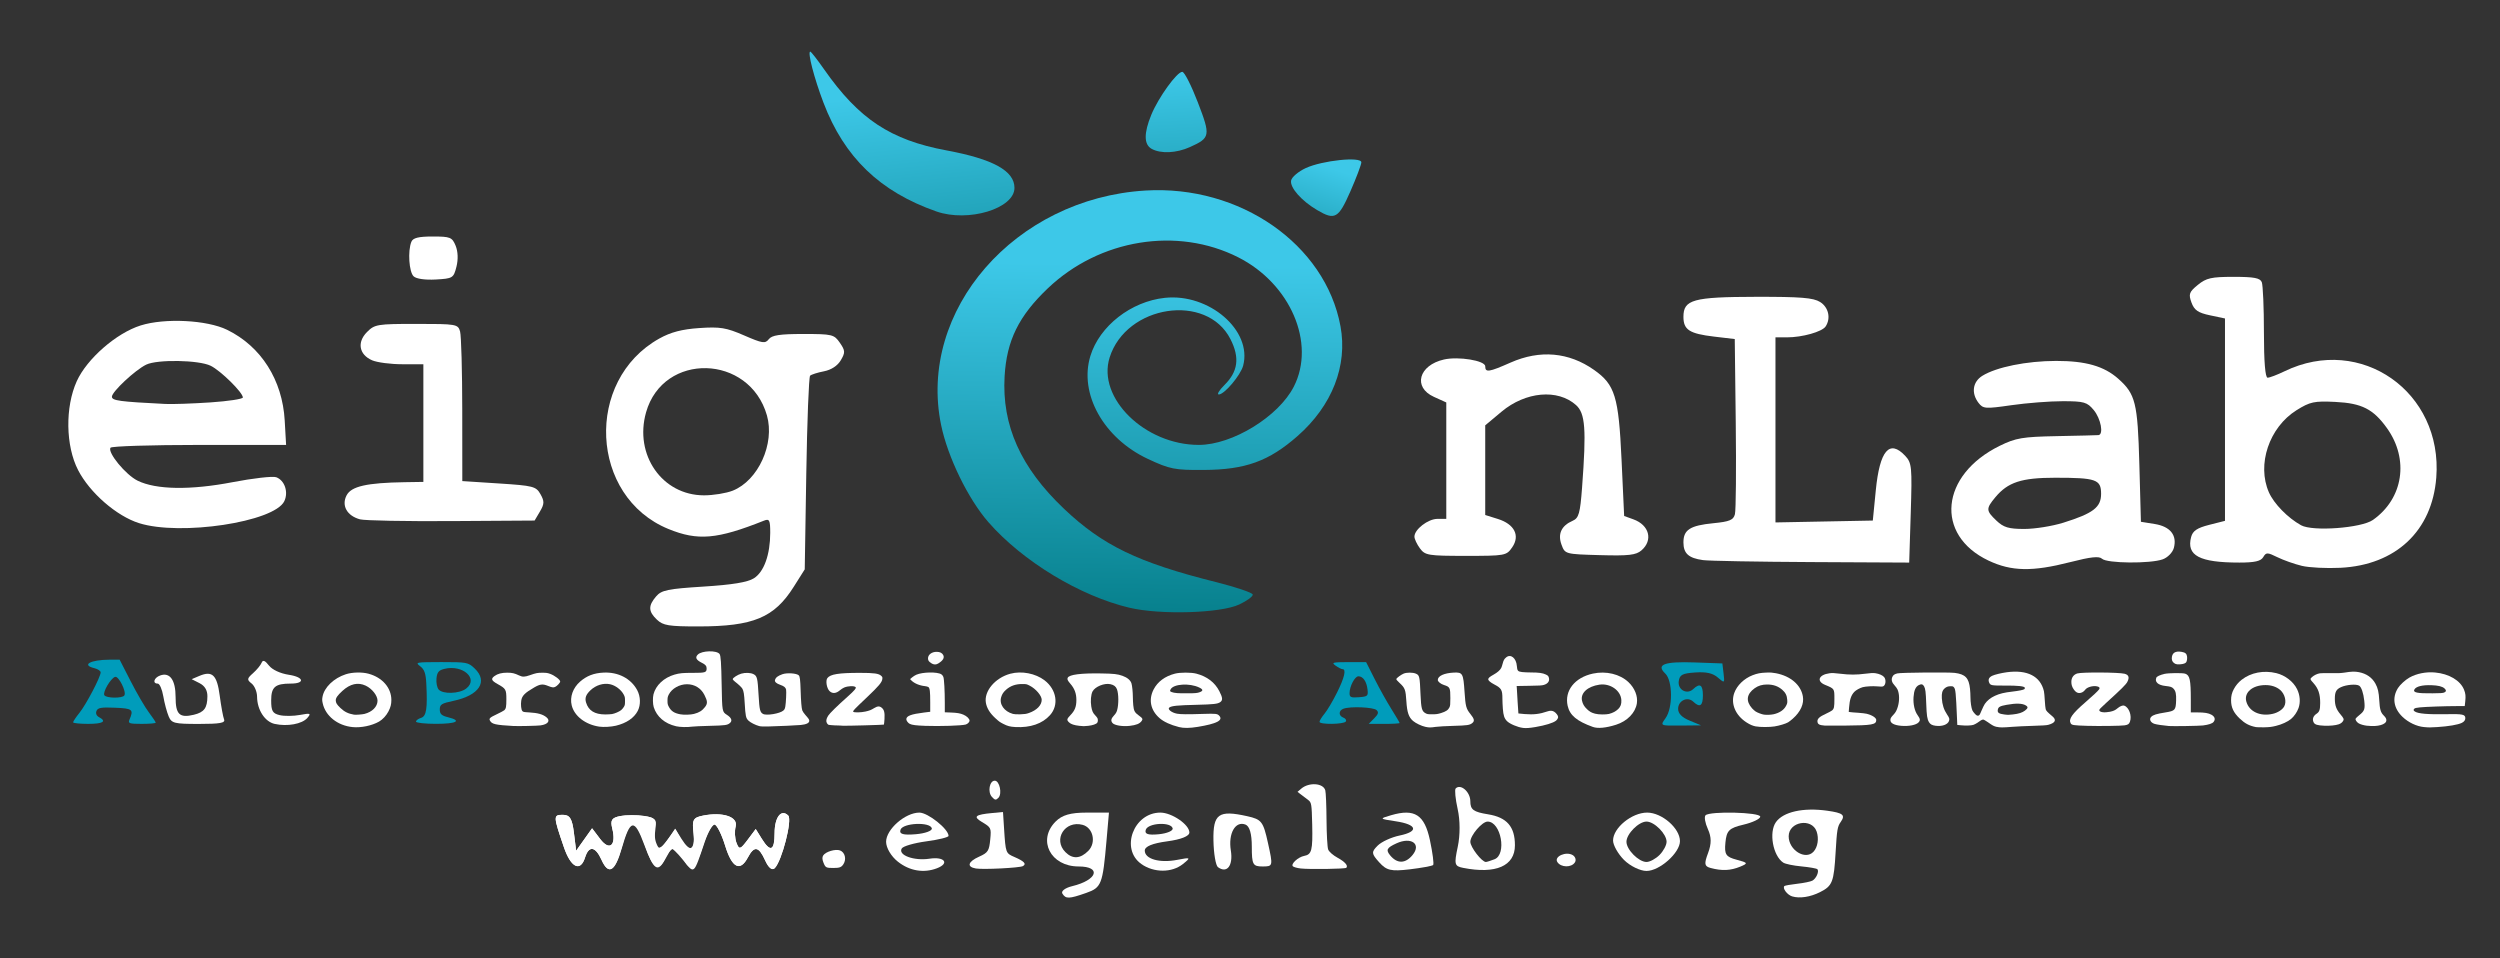 <?xml version="1.0" encoding="UTF-8" standalone="no"?>
<!-- Created with Inkscape (http://www.inkscape.org/) -->

<svg
   xmlns:dc="http://purl.org/dc/elements/1.1/"
   xmlns:cc="http://creativecommons.org/ns#"
   xmlns:rdf="http://www.w3.org/1999/02/22-rdf-syntax-ns#"
   xmlns:svg="http://www.w3.org/2000/svg"
   xmlns="http://www.w3.org/2000/svg"
   xmlns:xlink="http://www.w3.org/1999/xlink"
   xmlns:sodipodi="http://sodipodi.sourceforge.net/DTD/sodipodi-0.dtd"
   xmlns:inkscape="http://www.inkscape.org/namespaces/inkscape"
   width="470.05"
   height="180.2"
   id="svg2"
   version="1.1"
   inkscape:version="0.48.3.1 r9886"
   sodipodi:docname="logo_colore_chiaro.svg"
   inkscape:export-filename="/media/DATI/diesys/pippone contro/pippone fronte.png"
   inkscape:export-xdpi="100"
   inkscape:export-ydpi="100">
  <rect width="100%" height="100%" fill="#333333" stroke="none"/>
  <defs
     id="defs4">
    <linearGradient
       gradientUnits="userSpaceOnUse"
       y2="973.686"
       x2="1225.931"
       y1="915.892"
       x1="1209.944"
       id="linearGradient7201"
       xlink:href="#linearGradient7189"
       inkscape:collect="always" />
    <linearGradient
       gradientUnits="userSpaceOnUse"
       y2="938.004"
       x2="1185.803"
       y1="883.779"
       x1="1180.375"
       id="linearGradient7199"
       xlink:href="#linearGradient7189"
       inkscape:collect="always" />
    <linearGradient
       gradientUnits="userSpaceOnUse"
       y2="927.627"
       x2="1225.446"
       y1="880.444"
       x1="1223.156"
       id="linearGradient7197"
       xlink:href="#linearGradient7189"
       inkscape:collect="always" />
    <linearGradient
       gradientUnits="userSpaceOnUse"
       y2="924.955"
       x2="1247.501"
       y1="897.49"
       x1="1256.107"
       id="linearGradient7195"
       xlink:href="#linearGradient7189"
       inkscape:collect="always" />
    <linearGradient
       gradientUnits="userSpaceOnUse"
       y2="978.535"
       x2="1220.102"
       y1="941.915"
       x1="1220.586"
       id="linearGradient7187"
       xlink:href="#linearGradient7181"
       inkscape:collect="always" />
    <linearGradient
       y2="204.335"
       x2="87.325"
       y1="170.049"
       x1="638.86"
       gradientTransform="translate(19.713,-15.156)"
       gradientUnits="userSpaceOnUse"
       id="linearGradient4326"
       xlink:href="#linearGradient4056"
       inkscape:collect="always" />
    <linearGradient
       gradientTransform="translate(19.713,-12.122)"
       gradientUnits="userSpaceOnUse"
       y2="204.335"
       x2="87.325"
       y1="170.049"
       x1="638.86"
       id="linearGradient4062"
       xlink:href="#linearGradient4056"
       inkscape:collect="always" />
    <filter
       color-interpolation-filters="sRGB"
       inkscape:menu-tooltip="Basic diffuse bevel to use for building textures"
       inkscape:menu="ABCs"
       inkscape:label="Diffuse light"
       id="filter4919">
      <feGaussianBlur
         result="result0"
         in="SourceGraphic"
         stdDeviation="6"
         id="feGaussianBlur4921" />
      <feDiffuseLighting
         result="result5"
         surfaceScale="10"
         diffuseConstant="1"
         id="feDiffuseLighting4923">
        <feDistantLight
           azimuth="235"
           elevation="25"
           id="feDistantLight4925" />
      </feDiffuseLighting>
      <feComposite
         k3="0.6"
         k2="0"
         operator="arithmetic"
         result="result4"
         in="result5"
         k1="1"
         in2="SourceGraphic"
         id="feComposite4927"
         k4="0" />
    </filter>
    <linearGradient
       id="linearGradient4048">
      <stop
         id="stop4050"
         offset="0"
         style="stop-color:#ffffff;stop-opacity:1;" />
      <stop
         id="stop4052"
         offset="1"
         style="stop-color:#ffffff;stop-opacity:0;" />
    </linearGradient>
    <linearGradient
       id="linearGradient4056">
      <stop
         id="stop4058"
         offset="0"
         style="stop-color:#ff2f2f;stop-opacity:1;" />
      <stop
         id="stop4060"
         offset="1"
         style="stop-color:#d00000;stop-opacity:1;" />
    </linearGradient>
    <linearGradient
       id="linearGradient7181">
      <stop
         id="stop7183"
         offset="0"
         style="stop-color:#8c8c8c;stop-opacity:1;" />
      <stop
         id="stop7185"
         offset="1"
         style="stop-color:#101010;stop-opacity:1;" />
    </linearGradient>
    <linearGradient
       id="linearGradient7189">
      <stop
         id="stop7191"
         offset="0"
         style="stop-color:#3dc8e8;stop-opacity:1;" />
      <stop
         id="stop7193"
         offset="1"
         style="stop-color:#007781;stop-opacity:1;" />
    </linearGradient>
    <linearGradient
       inkscape:collect="always"
       xlink:href="#linearGradient7181"
       id="linearGradient3421"
       gradientUnits="userSpaceOnUse"
       x1="1220.586"
       y1="941.915"
       x2="1220.102"
       y2="978.535" />
    <linearGradient
       inkscape:collect="always"
       xlink:href="#linearGradient7181"
       id="linearGradient3423"
       gradientUnits="userSpaceOnUse"
       x1="1220.586"
       y1="941.915"
       x2="1220.102"
       y2="978.535" />
    <linearGradient
       inkscape:collect="always"
       xlink:href="#linearGradient7181"
       id="linearGradient3425"
       gradientUnits="userSpaceOnUse"
       x1="1220.586"
       y1="941.915"
       x2="1220.102"
       y2="978.535" />
    <linearGradient
       inkscape:collect="always"
       xlink:href="#linearGradient7181"
       id="linearGradient3427"
       gradientUnits="userSpaceOnUse"
       x1="1220.586"
       y1="941.915"
       x2="1220.102"
       y2="978.535" />
    <linearGradient
       inkscape:collect="always"
       xlink:href="#linearGradient7181"
       id="linearGradient3429"
       gradientUnits="userSpaceOnUse"
       x1="1220.586"
       y1="941.915"
       x2="1220.102"
       y2="978.535" />
    <linearGradient
       inkscape:collect="always"
       xlink:href="#linearGradient7181"
       id="linearGradient3431"
       gradientUnits="userSpaceOnUse"
       x1="1220.586"
       y1="941.915"
       x2="1220.102"
       y2="978.535" />
    <linearGradient
       inkscape:collect="always"
       xlink:href="#linearGradient7181"
       id="linearGradient3433"
       gradientUnits="userSpaceOnUse"
       x1="1220.586"
       y1="941.915"
       x2="1220.102"
       y2="978.535" />
    <linearGradient
       inkscape:collect="always"
       xlink:href="#linearGradient7181"
       id="linearGradient3435"
       gradientUnits="userSpaceOnUse"
       x1="1220.586"
       y1="941.915"
       x2="1220.102"
       y2="978.535" />
    <linearGradient
       inkscape:collect="always"
       xlink:href="#linearGradient7181"
       id="linearGradient3553"
       gradientUnits="userSpaceOnUse"
       x1="1220.586"
       y1="941.915"
       x2="1220.102"
       y2="978.535" />
    <linearGradient
       inkscape:collect="always"
       xlink:href="#linearGradient4056"
       id="linearGradient3555"
       gradientUnits="userSpaceOnUse"
       gradientTransform="translate(19.713,-15.156)"
       x1="638.86"
       y1="170.049"
       x2="87.325"
       y2="204.335" />
    <linearGradient
       inkscape:collect="always"
       xlink:href="#linearGradient7181"
       id="linearGradient3659"
       gradientUnits="userSpaceOnUse"
       x1="1220.586"
       y1="941.915"
       x2="1220.102"
       y2="978.535" />
    <linearGradient
       inkscape:collect="always"
       xlink:href="#linearGradient7189"
       id="linearGradient3795"
       gradientUnits="userSpaceOnUse"
       gradientTransform="translate(-1007.739,5.738)"
       x1="1180.375"
       y1="883.779"
       x2="1185.803"
       y2="938.004" />
    <linearGradient
       inkscape:collect="always"
       xlink:href="#linearGradient7189"
       id="linearGradient3798"
       gradientUnits="userSpaceOnUse"
       gradientTransform="translate(-1007.739,5.738)"
       x1="1223.156"
       y1="880.444"
       x2="1225.446"
       y2="927.627" />
    <linearGradient
       inkscape:collect="always"
       xlink:href="#linearGradient7189"
       id="linearGradient3801"
       gradientUnits="userSpaceOnUse"
       gradientTransform="translate(-1007.739,5.738)"
       x1="1256.107"
       y1="897.49"
       x2="1247.501"
       y2="924.955" />
    <linearGradient
       inkscape:collect="always"
       xlink:href="#linearGradient7189"
       id="linearGradient3804"
       gradientUnits="userSpaceOnUse"
       gradientTransform="translate(-1007.739,5.738)"
       x1="1209.944"
       y1="915.892"
       x2="1208.788"
       y2="990.115" />
  </defs>
  <sodipodi:namedview
     id="base"
     pagecolor="#ffffff"
     bordercolor="#666666"
     borderopacity="1.0"
     inkscape:pageopacity="0.0"
     inkscape:pageshadow="2"
     inkscape:zoom="0.35"
     inkscape:cx="733.8413"
     inkscape:cy="120.18148"
     inkscape:document-units="px"
     inkscape:current-layer="layer1"
     showgrid="false"
     inkscape:window-width="1280"
     inkscape:window-height="753"
     inkscape:window-x="0"
     inkscape:window-y="28"
     inkscape:window-maximized="1"
     height="180.2px" />
  <g
     inkscape:label="Livello 1"
     inkscape:groupmode="layer"
     id="layer1"
     transform="translate(0,-872.162)">
    <g
       id="g4534"
       transform="translate(-631.429,-25.714)">
      <g
         id="g3949-30"
         transform="matrix(0,-2.749,2.583,0,-1049.247,2625.866)" />
    </g>
    <g
       id="g4098"
       transform="matrix(0,-5.498,-5.166,0,5020.173,4353.336)" />
    <g
       transform="matrix(0,5.498,5.166,0,-4521.867,-2962.946)"
       id="g4502" />
    <flowRoot
       xml:space="preserve"
       id="flowRoot4821"
       style="font-size:40px;font-style:normal;font-weight:normal;line-height:125%;letter-spacing:0px;word-spacing:0px;fill:#000000;fill-opacity:1;stroke:none;font-family:Sans"><flowRegion
         id="flowRegion4823"><rect
           id="rect4825"
           width="388.571"
           height="142.857"
           x="48.571"
           y="652.362" /></flowRegion><flowPara
         id="flowPara4827" /></flowRoot>    <path
       style="fill:#73ffff;fill-opacity:1"
       d=""
       id="path3012"
       inkscape:connector-curvature="0" />
    <path
       style="fill:#73ffff;fill-opacity:1"
       d=""
       id="path3032-1"
       inkscape:connector-curvature="0" />
    <path
       style="fill:#73ffff;fill-opacity:1"
       d=""
       id="path3034-6"
       inkscape:connector-curvature="0" />
    <path
       style="fill:#73ffff;fill-opacity:1"
       d=""
       id="path3036-5"
       inkscape:connector-curvature="0" />
    <path
       style="fill:#73ffff;fill-opacity:1"
       d=""
       id="path3040-2"
       inkscape:connector-curvature="0" />
    <path
       style="fill:#73ffff;fill-opacity:1"
       d=""
       id="path3052-7"
       inkscape:connector-curvature="0" />
    <path
       style="fill:#73ffff;fill-opacity:1"
       d=""
       id="path3060-3"
       inkscape:connector-curvature="0" />
    <path
       style="fill:#73ffff;fill-opacity:1"
       d=""
       id="path3062-2"
       inkscape:connector-curvature="0" />
    <path
       style="fill:#73ffff;fill-opacity:1"
       d=""
       id="path3066-6"
       inkscape:connector-curvature="0" />
    <path
       style="fill:#73ffff;fill-opacity:1"
       d=""
       id="path3072-0"
       inkscape:connector-curvature="0" />
    <g
       id="g7171"
       style="fill:#ffffff;fill-opacity:1"
       transform="translate(-1007.739,5.738)">
      <path
         inkscape:connector-curvature="0"
         id="path3006"
         d="m 1033.879,964.784 c -4.243,-1.343 -9.264,-5.714 -11.461,-9.979 -2.345,-4.552 -2.451,-11.837 -0.244,-16.711 1.907,-4.21 7.435,-9.036 12.001,-10.476 4.545,-1.434 12.476,-1.036 16.265,0.816 6.396,3.126 10.397,9.429 10.831,17.063 l 0.26,4.582 -16.338,0 c -8.986,0 -16.492,0.237 -16.681,0.526 -0.589,0.905 2.862,5.098 5.103,6.198 3.473,1.705 9.916,1.807 17.848,0.281 3.876,-0.746 7.57,-1.165 8.208,-0.933 1.591,0.58 2.341,2.798 1.522,4.505 -1.879,3.916 -19.547,6.586 -27.315,4.127 l 0,0 z m 13.43,-22.7 c 3.35,-0.226 6.092,-0.643 6.092,-0.926 0,-0.937 -4.157,-5.032 -6.055,-5.964 -2.222,-1.091 -10.032,-1.226 -12.123,-0.209 -2.078,1.011 -6.445,5.094 -6.445,6.026 0,0.74 1.418,0.933 10.047,1.364 1.316,0.066 5.135,-0.065 8.485,-0.291 l 0,0 z"
         style="fill:#ffffff;fill-opacity:1" />
      <path
         inkscape:connector-curvature="0"
         id="path3008"
         d="m 1075.434,964.072 c -2.458,-0.662 -3.535,-2.591 -2.526,-4.519 0.889,-1.697 3.8,-2.354 10.938,-2.467 l 3.494,-0.055 0,-11.061 0,-11.061 -3.962,0 c -2.179,0 -4.732,-0.333 -5.673,-0.74 -2.449,-1.06 -2.877,-3.38 -0.979,-5.299 1.452,-1.468 1.917,-1.545 9.321,-1.545 7.518,0 7.806,0.05 8.194,1.422 0.221,0.782 0.405,7.432 0.41,14.777 l 0.01,13.355 6.907,0.447 c 6.452,0.418 6.965,0.551 7.794,2.021 0.751,1.332 0.734,1.834 -0.11,3.263 l -0.997,1.688 -15.614,0.101 c -8.588,0.055 -16.33,-0.092 -17.205,-0.328 z"
         style="fill:#ffffff;fill-opacity:1" />
      <path
         inkscape:connector-curvature="0"
         id="path3010"
         d="m 1085.506,918.378 c -0.864,-0.82 -1.121,-4.76 -0.424,-6.486 0.299,-0.741 1.336,-1 4.009,-1 3.317,0 3.662,0.139 4.317,1.738 0.442,1.08 0.499,2.576 0.15,3.95 -0.54,2.126 -0.691,2.219 -3.893,2.398 -2.016,0.112 -3.658,-0.125 -4.159,-0.6 l 0,0 z"
         style="fill:#ffffff;fill-opacity:1" />
      <path
         inkscape:connector-curvature="0"
         id="path3014-2"
         d="m 1131.264,982.945 c -1.636,-1.554 -1.677,-2.617 -0.166,-4.38 1.018,-1.188 2.142,-1.421 8.916,-1.851 5.418,-0.344 8.262,-0.81 9.45,-1.549 1.917,-1.193 3.087,-4.434 3.093,-8.564 0,-2.379 -0.155,-2.691 -1.161,-2.289 -8.824,3.519 -12.45,3.836 -17.988,1.569 -14.787,-6.052 -15.82,-27.948 -1.691,-35.813 2.144,-1.193 4.239,-1.741 7.506,-1.963 3.914,-0.266 5.062,-0.077 8.421,1.383 3.446,1.498 3.974,1.579 4.642,0.712 0.58,-0.753 2.079,-0.979 6.488,-0.979 5.45,0 5.791,0.082 6.875,1.653 1.017,1.475 1.036,1.83 0.17,3.295 -0.607,1.028 -1.788,1.8 -3.155,2.066 -1.202,0.233 -2.377,0.606 -2.611,0.829 -0.234,0.222 -0.557,8.506 -0.717,18.408 l -0.291,18.004 -2.077,3.291 c -3.657,5.794 -7.596,7.433 -17.883,7.438 -5.604,0.004 -6.67,-0.169 -7.82,-1.261 z m 14.242,-24.267 c 4.793,-1.902 7.945,-8.828 6.434,-14.138 -3.286,-11.547 -19.495,-11.971 -22.726,-0.595 -2.272,7.997 3.036,15.606 10.89,15.612 1.75,0 4.182,-0.394 5.403,-0.879 z"
         style="fill:#ffffff;fill-opacity:1" />
      <path
         inkscape:connector-curvature="0"
         id="path3016-9"
         d="m 1274.716,969.531 c -0.57,-0.773 -1.036,-1.768 -1.036,-2.212 0,-1.358 2.565,-3.336 4.326,-3.336 l 1.664,0 0,-10.944 0,-10.944 -2.329,-1.055 c -3.987,-1.806 -2.868,-5.946 1.9,-7.024 2.735,-0.618 7.75,0.21 7.75,1.28 0,1.21 0.663,1.113 4.759,-0.698 5.529,-2.445 10.963,-1.967 15.711,1.382 3.93,2.771 4.613,5 5.159,16.829 l 0.491,10.632 1.734,0.626 c 3.005,1.085 3.742,3.93 1.514,5.845 -1.027,0.883 -2.393,1.038 -7.805,0.888 -6.519,-0.181 -6.564,-0.193 -7.215,-1.953 -0.75,-2.031 -0.031,-3.585 2.086,-4.503 1.16,-0.503 1.412,-1.391 1.776,-6.259 0.823,-11.004 0.605,-13.945 -1.144,-15.506 -3.442,-3.071 -9.473,-2.533 -13.995,1.248 l -3.07,2.567 0,8.43 0,8.43 2.374,0.744 c 3.128,0.98 4.215,3.131 2.697,5.333 -1.08,1.565 -1.303,1.606 -8.708,1.606 -7.099,0 -7.668,-0.093 -8.636,-1.405 z"
         style="fill:#ffffff;fill-opacity:1" />
      <path
         inkscape:connector-curvature="0"
         id="path3018-2"
         d="m 1327.918,971.733 c -2.696,-0.374 -3.66,-1.251 -3.66,-3.326 0,-2.375 1.252,-3.179 5.622,-3.607 3.06,-0.3 3.778,-0.6 4.06,-1.697 0.189,-0.733 0.258,-8.442 0.155,-17.131 l -0.187,-15.799 -3.908,-0.463 c -4.613,-0.547 -5.742,-1.277 -5.742,-3.712 0,-3.243 1.808,-3.743 13.61,-3.766 8.433,-0.016 10.802,0.174 12.083,0.971 1.594,0.992 2.063,3.073 1.037,4.608 -0.666,0.997 -4.382,2.043 -7.259,2.043 l -2.167,0 0,17.399 0,17.399 9.151,-0.176 9.151,-0.176 0.561,-5.688 c 0.739,-7.499 2.568,-9.64 5.532,-6.478 1.237,1.32 1.312,2.092 1.04,10.745 l -0.293,9.323 -18.394,-0.095 c -10.117,-0.052 -19.292,-0.219 -20.39,-0.372 z"
         style="fill:#ffffff;fill-opacity:1" />
      <path
         inkscape:connector-curvature="0"
         id="path3020-1"
         d="m 1381.626,971.83 c -10.165,-4.811 -9.066,-16.101 2.102,-21.584 3.015,-1.48 4.285,-1.696 10.74,-1.82 4.026,-0.078 7.545,-0.164 7.82,-0.192 1.015,-0.103 0.456,-3.093 -0.88,-4.706 -1.243,-1.501 -1.818,-1.666 -5.823,-1.67 -2.444,0 -6.802,0.337 -9.683,0.753 -4.88,0.706 -5.302,0.676 -6.156,-0.433 -1.407,-1.827 -1.111,-3.958 0.706,-5.089 2.643,-1.645 8.339,-2.796 13.872,-2.804 5.558,-0.008 9.019,0.982 11.679,3.341 3.258,2.889 3.66,4.513 3.975,16.045 l 0.296,10.86 2.588,0.415 c 2.925,0.469 4.238,2.104 3.607,4.491 -0.226,0.854 -1.162,1.816 -2.096,2.153 -2.331,0.842 -10.486,0.768 -11.404,-0.104 -0.558,-0.53 -2.102,-0.367 -6.002,0.632 -7.108,1.822 -11.037,1.748 -15.34,-0.289 z m 14.03,-7.117 c 5.656,-1.772 7.13,-2.897 7.13,-5.442 0,-2.701 -0.919,-3.023 -8.64,-3.023 -6.336,0 -8.9,0.842 -11.267,3.699 -1.764,2.13 -1.744,2.492 0.244,4.38 1.33,1.263 2.299,1.551 5.221,1.551 1.973,0 5.263,-0.525 7.311,-1.167 z"
         style="fill:#ffffff;fill-opacity:1" />
      <path
         inkscape:connector-curvature="0"
         id="path3022-5"
         d="m 1440.532,972.814 c -1.384,-0.332 -3.451,-1.062 -4.593,-1.623 -1.904,-0.935 -2.125,-0.936 -2.673,-0.006 -0.442,0.75 -1.608,1.014 -4.474,1.014 -7.518,0 -9.999,-1.314 -9.077,-4.805 0.306,-1.159 1.122,-1.71 3.384,-2.284 l 2.981,-0.757 0,-19.025 0,-19.025 -2.821,-0.595 c -2.241,-0.473 -2.957,-0.966 -3.48,-2.399 -0.579,-1.585 -0.434,-1.988 1.194,-3.318 1.592,-1.3 2.544,-1.514 6.737,-1.514 3.839,0 4.969,0.214 5.287,1 0.222,0.55 0.404,4.816 0.404,9.481 0,5.449 0.247,8.481 0.692,8.481 0.381,0 1.818,-0.546 3.195,-1.213 14.326,-6.941 29.773,3.889 28.519,19.996 -0.781,10.021 -7.596,16.436 -18.017,16.959 -2.606,0.131 -5.871,-0.034 -7.255,-0.365 l 0,0 z m 13.361,-8.628 c 5.718,-4.022 6.843,-11.399 2.635,-17.272 -2.563,-3.577 -4.717,-4.673 -9.672,-4.919 -3.996,-0.199 -4.773,-0.034 -7.321,1.557 -5.151,3.217 -7.506,10.228 -5.191,15.456 0.945,2.134 3.544,4.79 6.044,6.177 2.175,1.207 11.333,0.53 13.505,-0.998 z"
         style="fill:#ffffff;fill-opacity:1" />
    </g>
    <path
       style="fill:url(#linearGradient3804);fill-opacity:1"
       d="m 212.369,986.433 c -9.338,-2.214 -20.094,-8.735 -26.52,-16.08 -3.818,-4.363 -7.649,-12.225 -8.898,-18.258 -4.466,-21.573 13.872,-42.63 38.413,-44.108 17.761,-1.07 33.825,10.105 36.673,25.511 1.371,7.418 -1.56,14.925 -8.059,20.639 -5.399,4.747 -9.807,6.343 -17.643,6.386 -5.488,0.04 -6.383,-0.148 -10.497,-2.068 -8.329,-3.891 -13.002,-12.251 -10.824,-19.366 1.723,-5.627 7.635,-10.244 13.991,-10.925 8.342,-0.893 16.478,6.146 14.734,12.746 -0.478,1.809 -3.533,5.425 -4.583,5.425 -0.402,0 0.069,-0.792 1.046,-1.761 2.583,-2.56 2.925,-5.156 1.141,-8.656 -4.455,-8.741 -19.589,-6.434 -22.711,3.462 -2.395,7.593 6.625,16.435 16.767,16.435 6.31,0 14.994,-5.327 17.865,-10.958 4.163,-8.167 -0.639,-19.345 -10.443,-24.308 -11.471,-5.807 -26.082,-3.43 -35.805,5.823 -5.473,5.209 -7.742,9.825 -8.131,16.544 -0.535,9.238 3.032,17.193 11.168,24.908 7.278,6.9 13.905,10.102 28.499,13.765 3.776,0.948 6.92,2.007 6.988,2.354 0.067,0.348 -1.075,1.192 -2.539,1.878 -3.517,1.649 -14.837,1.984 -20.63,0.611 l 0,0 z"
       id="path3024-8"
       inkscape:connector-curvature="0" />
    <path
       style="fill:url(#linearGradient3801);fill-opacity:1"
       d="m 247.64,911.655 c -2.949,-1.739 -5.143,-4.234 -4.885,-5.556 0.124,-0.639 1.359,-1.688 2.744,-2.33 3.117,-1.446 10.46,-2.21 10.46,-1.088 0,0.42 -0.926,2.877 -2.059,5.46 -2.242,5.115 -2.91,5.49 -6.26,3.514 z"
       id="path3026-1"
       inkscape:connector-curvature="0" />
    <path
       style="fill:url(#linearGradient3798);fill-opacity:1"
       d="m 216.528,900.146 c -1.463,-0.809 -1.481,-2.947 -0.054,-6.415 1.337,-3.249 4.823,-8.075 5.823,-8.061 0.396,0.004 1.71,2.587 2.921,5.737 2.426,6.31 2.361,6.675 -1.501,8.416 -2.532,1.141 -5.472,1.274 -7.189,0.324 z"
       id="path3028-6"
       inkscape:connector-curvature="0" />
    <path
       style="fill:url(#linearGradient3795);fill-opacity:1"
       d="m 176.063,911.921 c -10.62,-3.716 -17.325,-10.173 -21.232,-20.449 -1.771,-4.656 -3.049,-9.604 -2.481,-9.604 0.148,0 1.313,1.493 2.589,3.318 6.537,9.35 12.487,13.292 23.02,15.253 8.773,1.634 12.782,3.844 12.782,7.048 0,3.895 -8.704,6.524 -14.677,4.434 z"
       id="path3030-1"
       inkscape:connector-curvature="0" />
    <path
       style="fill:#009cbb;fill-opacity:1"
       d="m 313.154,1007.188 c 1.395,-1.892 1.363,-7.043 -0.053,-8.388 -1.777,-1.688 -0.202,-2.288 5.477,-2.087 l 5.261,0.188 0.226,1.887 c 0.221,1.846 0.197,1.862 -1.097,0.751 -0.947,-0.814 -2.146,-1.08 -4.219,-0.939 -2.422,0.164 -2.931,0.431 -3.109,1.622 -0.244,1.632 1.544,2.62 2.72,1.503 1.25,-1.187 1.819,-0.818 1.819,1.18 0,1.998 -0.569,2.367 -1.819,1.18 -1.082,-1.028 -2.84,-0.188 -2.84,1.359 0,0.878 0.717,1.61 2.163,2.207 l 2.163,0.893 -3.864,0.04 c -3.862,0.04 -3.864,0.04 -2.828,-1.38 l 0,0 z"
       id="path3038-9"
       inkscape:connector-curvature="0" />
    <path
       style="fill:#ffffff;fill-opacity:1"
       d="m 321.615,1035.355 c -1.154,-0.31 -1.23,-0.764 -0.467,-2.797 0.662,-1.764 0.653,-2.998 -0.034,-4.513 -0.519,-1.147 -0.718,-2.313 -0.441,-2.591 0.81,-0.815 10.286,-0.581 10.286,0.255 0,0.418 -1.415,1.095 -3.145,1.504 -2.708,0.64 -3.18,1.106 -3.4,3.357 -0.219,2.246 0.076,2.7 2.096,3.235 2.153,0.569 2.21,0.68 0.674,1.31 -1.821,0.747 -3.423,0.817 -5.571,0.241 z"
       id="path3042-1"
       inkscape:connector-curvature="0" />
    <path
       style="fill:#ffffff;fill-opacity:1"
       d="m 305.345,1033.848 c -1.132,-1.139 -2.058,-2.782 -2.058,-3.651 0,-2.367 3.518,-5.25 6.407,-5.25 2.779,0 6.172,2.951 6.172,5.367 0,2.197 -3.824,5.604 -6.289,5.604 -1.195,0 -3.099,-0.932 -4.231,-2.072 z m 6.687,-0.943 c 0.725,-0.73 1.318,-1.842 1.318,-2.472 0,-1.478 -2.305,-3.798 -3.773,-3.798 -1.468,0 -3.773,2.32 -3.773,3.798 0,1.478 2.305,3.798 3.773,3.798 0.626,0 1.731,-0.597 2.456,-1.326 z"
       id="path3044-7"
       inkscape:connector-curvature="0" />
    <path
       style="fill:#ffffff;fill-opacity:1"
       d="m 292.802,1034.226 c -0.637,-1.037 1.671,-2.048 2.912,-1.277 0.491,0.306 0.675,0.909 0.41,1.341 -0.64,1.042 -2.667,1.003 -3.322,-0.065 l 0,0 z"
       id="path3046-3"
       inkscape:connector-curvature="0" />
    <path
       style="fill:#ffffff;fill-opacity:1"
       d="m 275.097,1035.339 c -1.627,-0.323 -1.712,-0.652 -1.011,-3.959 0.464,-2.189 0.459,-4.976 -0.015,-7.088 -0.427,-1.914 -0.596,-3.663 -0.374,-3.886 0.936,-0.942 2.754,0.651 2.754,2.414 0,1.575 0.586,2.006 3.328,2.448 3.542,0.57 5.058,2.315 5.058,5.823 0,3.899 -3.589,5.464 -9.742,4.247 z m 5.9,-1.619 c 2.352,-0.909 1.222,-7.084 -1.297,-7.084 -1.035,0 -3.246,2.587 -3.246,3.798 0,1.008 2.149,3.798 2.926,3.798 0.16,0 0.888,-0.231 1.617,-0.512 z"
       id="path3048-0"
       inkscape:connector-curvature="0" />
    <path
       style="fill:#ffffff;fill-opacity:1"
       d="m 259.32,1034.297 c -1.474,-1.642 -1.502,-1.926 -0.302,-3.133 0.725,-0.73 2.587,-1.588 4.137,-1.907 3.658,-0.753 3.304,-2.071 -0.718,-2.675 -3.12,-0.468 -3.134,-0.487 -0.866,-1.147 4.42,-1.285 6.263,-0.096 7.285,4.698 0.509,2.389 0.78,4.491 0.603,4.67 -0.178,0.179 -2.166,0.544 -4.42,0.812 -3.484,0.414 -4.339,0.217 -5.718,-1.319 l 0,0 z m 6.263,-1.367 c 1.711,-2.075 -0.227,-3.483 -3.027,-2.199 -1.818,0.834 -2.024,1.23 -1.178,2.256 1.322,1.603 2.853,1.583 4.205,-0.058 l 0,0 z"
       id="path3050-0"
       inkscape:connector-curvature="0" />
    <path
       style="fill:#ffffff;fill-opacity:1"
       d="m 229,1035.209 c -0.419,-0.306 -0.801,-2.556 -0.848,-5.001 -0.097,-5.037 0.947,-5.79 6.362,-4.582 2.698,0.602 2.997,0.99 3.893,5.051 0.96,4.349 0.948,4.399 -1.036,4.399 -1.811,0 -2.006,-0.36 -2.006,-3.708 0,-2.433 -0.411,-3.867 -1.196,-4.17 -1.901,-0.734 -3.263,1.676 -2.749,4.865 0.461,2.861 -0.713,4.388 -2.42,3.146 z"
       id="path3054-1"
       inkscape:connector-curvature="0" />
    <path
       style="fill:#ffffff;fill-opacity:1"
       d="m 214.588,1034.606 c -3.993,-2.815 -1.452,-9.658 3.587,-9.658 2.155,0 5.451,2.259 5.451,3.737 0,0.694 -1.57,1.319 -4.193,1.669 -2.767,0.37 -4.193,0.961 -4.193,1.74 0,1.586 2.787,2.381 6.098,1.739 2.555,-0.495 2.615,-0.451 1.079,0.781 -2.084,1.672 -5.451,1.669 -7.829,0 l 0,0 z m 5.893,-6.704 c -0.311,-1.254 -4.623,-1.023 -5.051,0.272 -0.268,0.809 0.404,1.04 2.446,0.844 1.548,-0.151 2.721,-0.651 2.605,-1.115 z"
       id="path3056-2"
       inkscape:connector-curvature="0" />
    <path
       style="fill:#ffffff;fill-opacity:1"
       d="m 199.742,1040.165 c -0.277,-0.451 0.55,-1.073 1.837,-1.383 4.753,-1.144 5.596,-3.706 1.22,-3.706 -5.272,0 -7.806,-4.941 -4.33,-8.44 1.229,-1.236 2.795,-1.688 5.857,-1.688 l 4.18,0 -0.46,5.275 c -0.718,8.236 -0.947,8.822 -3.827,9.832 -3.244,1.138 -3.836,1.152 -4.477,0.11 z m 4.882,-8.028 c 1.535,-1.546 0.912,-4.366 -1.082,-4.891 -3.321,-0.874 -5.598,2.744 -3.228,5.129 1.348,1.357 2.805,1.276 4.31,-0.237 l 0,0 z"
       id="path3058-0"
       inkscape:connector-curvature="0" />
    <path
       style="fill:#ffffff;fill-opacity:1"
       d="m 168.814,1034.17 c -1.269,-1.005 -2.209,-2.595 -2.209,-3.736 0,-2.337 3.591,-5.486 6.256,-5.486 1.611,0 5.484,3.091 5.484,4.377 0,0.258 -1.871,0.72 -4.158,1.025 -2.287,0.306 -4.373,0.905 -4.636,1.332 -0.771,1.256 2.28,2.382 5.23,1.931 2.801,-0.428 3.808,0.864 1.399,1.794 -2.489,0.961 -5.154,0.514 -7.365,-1.237 z m 6.386,-6.268 c -0.312,-1.256 -5.461,-1.022 -5.888,0.268 -0.271,0.819 0.482,1.041 2.865,0.844 1.778,-0.148 3.139,-0.647 3.023,-1.111 z"
       id="path3064-2"
       inkscape:connector-curvature="0" />
    <path
       style="fill:#ffffff;fill-opacity:1"
       d="m 113.1,1033.832 c -1.161,-2.565 -2.374,-2.739 -3.097,-0.444 -0.875,2.775 -2.656,1.922 -3.966,-1.899 -2.025,-5.905 -2.033,-6.119 -0.226,-6.119 1.328,0 1.764,0.703 2.096,3.376 l 0.419,3.376 1.499,-2.11 1.499,-2.11 1.526,2.014 c 1.766,2.332 3.063,1.21 2.272,-1.965 -0.396,-1.589 -0.106,-2.039 1.512,-2.351 1.101,-0.213 3.094,-0.224 4.427,-0.034 2.214,0.327 2.396,0.609 2.09,3.243 -0.383,3.299 0.751,3.749 2.555,1.014 l 1.234,-1.87 0.994,1.87 c 1.51,2.838 2.845,2.289 2.462,-1.014 -0.294,-2.533 -0.076,-2.935 1.795,-3.306 3.705,-0.734 6.599,0.227 6.129,2.036 -0.228,0.878 -0.16,2.264 0.151,3.08 0.508,1.333 0.721,1.277 2.094,-0.555 l 1.528,-2.039 1.137,1.833 c 1.625,2.619 2.411,2.27 2.411,-1.071 0,-2.992 1.258,-4.607 2.564,-3.292 0.792,0.797 -1.195,8.532 -2.539,9.884 -0.486,0.489 -1.169,-0.062 -1.797,-1.45 -1.211,-2.676 -2.054,-2.818 -3.26,-0.55 -1.455,2.737 -2.977,1.953 -4.254,-2.194 -0.658,-2.135 -1.573,-3.939 -2.035,-4.009 -0.461,-0.069 -1.435,1.771 -2.165,4.092 -1.421,4.522 -2.376,5.097 -3.694,2.225 -0.455,-0.992 -1.215,-1.803 -1.688,-1.803 -0.473,0 -1.233,0.811 -1.688,1.803 -1.24,2.701 -2.358,2.001 -3.818,-2.391 -0.722,-2.173 -1.702,-4.081 -2.177,-4.24 -0.476,-0.162 -1.394,1.686 -2.041,4.101 -1.349,5.032 -2.567,5.914 -3.949,2.859 z"
       id="path3068-1"
       inkscape:connector-curvature="0" />
    <path
       style="fill:#ffffff;fill-opacity:1"
       d="m 113.1,1033.832 c -1.161,-2.565 -2.374,-2.739 -3.097,-0.444 -0.875,2.775 -2.656,1.922 -3.966,-1.899 -2.025,-5.905 -2.033,-6.119 -0.226,-6.119 1.328,0 1.764,0.703 2.096,3.376 l 0.419,3.376 1.499,-2.11 1.499,-2.11 1.526,2.014 c 1.766,2.332 3.063,1.21 2.272,-1.965 -0.396,-1.589 -0.106,-2.039 1.512,-2.351 1.101,-0.213 3.128,-0.22 4.504,0 1.963,0.289 2.413,0.713 2.087,1.964 -0.228,0.877 -0.159,2.262 0.152,3.078 0.508,1.333 0.721,1.277 2.094,-0.555 l 1.528,-2.038 1.138,1.833 c 1.669,2.69 2.642,2.237 2.26,-1.051 -0.294,-2.533 -0.076,-2.935 1.795,-3.306 3.705,-0.734 6.599,0.227 6.129,2.037 -0.228,0.878 -0.16,2.264 0.151,3.08 0.508,1.333 0.721,1.277 2.094,-0.555 l 1.528,-2.038 1.137,1.833 c 1.625,2.619 2.411,2.27 2.411,-1.071 0,-2.992 1.258,-4.607 2.564,-3.292 0.792,0.797 -1.195,8.532 -2.539,9.884 -0.486,0.489 -1.169,-0.062 -1.797,-1.45 -1.211,-2.676 -2.054,-2.818 -3.26,-0.55 -1.455,2.737 -2.977,1.953 -4.254,-2.194 -0.658,-2.135 -1.535,-3.939 -1.95,-4.009 -0.415,-0.069 -1.268,1.391 -1.897,3.248 -2.129,6.29 -1.923,6.118 -4.085,3.409 -1.097,-1.374 -2.106,-2.324 -2.241,-2.11 -0.136,0.213 -0.638,1.105 -1.116,1.98 -1.405,2.571 -2.154,2.051 -3.925,-2.726 -1.86,-5.019 -2.638,-4.891 -4.246,0.698 -1.259,4.376 -2.475,5.064 -3.796,2.147 z"
       id="path3070-0"
       inkscape:connector-curvature="0" />
    <path
       style="fill:#ffffff;fill-opacity:1"
       d="m 31.714,1006.854 c -0.335,-0.782 -0.791,-2.489 -1.014,-3.792 -0.223,-1.304 -0.691,-2.37 -1.041,-2.37 -1.042,0 -0.72,-1.098 0.447,-1.523 1.829,-0.667 2.91,0.842 2.91,4.061 0,3.262 0.731,3.969 3.43,3.321 1.943,-0.467 2.537,-1.274 2.55,-3.466 0.01,-1.134 -0.493,-1.972 -1.474,-2.47 l -1.484,-0.754 1.447,-0.613 c 2.436,-1.032 3.316,-0.18 3.827,3.706 0.262,1.994 0.631,4.008 0.82,4.474 0.269,0.665 -0.758,0.849 -4.734,0.849 -4.641,0 -5.129,-0.12 -5.686,-1.422 z"
       id="path3074-3"
       inkscape:connector-curvature="0" />
    <path
       style="fill:#ffffff;fill-opacity:1"
       d="m 51.648,1008.275 c -1.857,-0.416 -3.3,-2.652 -3.314,-5.136 -0.01,-0.914 -0.468,-2.022 -1.028,-2.464 -0.905,-0.714 -0.876,-0.928 0.265,-1.938 0.706,-0.624 1.432,-1.507 1.615,-1.961 0.237,-0.59 0.629,-0.444 1.374,0.512 0.622,0.798 2.139,1.504 3.761,1.75 2.837,0.431 3.09,1.652 0.341,1.652 -2.933,0 -3.675,0.638 -3.675,3.159 0,1.998 0.263,2.455 1.599,2.773 0.879,0.208 2.601,0.192 3.827,-0.04 1.964,-0.368 2.127,-0.304 1.375,0.567 -0.991,1.144 -3.771,1.653 -6.138,1.123 l 0,0 z"
       id="path3076-2"
       inkscape:connector-curvature="0" />
    <path
       style="fill:#ffffff;fill-opacity:1"
       d="m 66.312,1008.871 c -2.828,-0.268 -5.121,-2.09 -5.636,-4.479 -0.12,-0.557 -0.125,-0.726 -0.035,-1.224 0.318,-1.766 2.115,-3.501 4.382,-4.233 1.213,-0.392 3.048,-0.435 4.274,-0.1 2.604,0.71 4.287,2.649 4.287,4.941 0,0.81 -0.136,1.344 -0.547,2.148 -0.395,0.771 -1.096,1.53 -1.771,1.914 -1.339,0.764 -3.357,1.185 -4.953,1.034 z m 2.212,-2.479 c 1.468,-0.372 2.444,-1.355 2.458,-2.471 0.012,-0.96 -1.02,-2.278 -2.226,-2.844 -1.452,-0.682 -2.914,-0.352 -4.375,0.985 -0.917,0.839 -1.259,1.328 -1.251,1.789 0.01,0.47 0.201,0.783 0.886,1.435 0.75,0.713 1.462,1.062 2.546,1.248 0.341,0.056 1.508,-0.04 1.963,-0.14 z"
       id="path3080-6"
       inkscape:connector-curvature="0" />
    <path
       style="fill:#ffffff;fill-opacity:1"
       d="m 96.55,1008.666 c -3.411,-0.196 -4.058,-0.344 -4.42,-1.003 -0.226,-0.413 -0.045,-0.584 1.282,-1.211 0.653,-0.308 1.279,-0.642 1.391,-0.742 0.337,-0.3 0.405,-0.647 0.404,-2.054 0,-1.86 -0.09,-2.014 -1.648,-2.88 -1.182,-0.657 -1.304,-0.981 -0.568,-1.514 0.582,-0.422 1.338,-0.622 2.354,-0.622 0.942,0 1.376,0.1 2.264,0.522 0.639,0.304 1.043,0.296 2.002,-0.044 1.189,-0.42 1.452,-0.471 2.388,-0.468 0.744,0 0.959,0.04 1.451,0.216 0.855,0.312 1.877,1.096 1.877,1.437 0,0.224 -0.586,0.85 -0.954,1.015 -0.325,0.148 -0.61,0.104 -1.357,-0.2 -0.97,-0.396 -1.465,-0.34 -2.557,0.288 -1.784,1.028 -2.318,1.57 -2.455,2.49 -0.114,0.762 -0.014,1.709 0.206,1.951 0.168,0.188 0.248,0.2 1.315,0.264 1.6,0.096 2.515,0.348 3.199,0.895 0.821,0.656 0.327,1.349 -1.1,1.545 -0.604,0.08 -4.198,0.164 -5.074,0.112 l 0,0 z"
       id="path3082-8"
       inkscape:connector-curvature="0" />
    <path
       style="fill:#ffffff;fill-opacity:1"
       d="m 112.689,1008.788 c -2.63,-0.388 -4.711,-1.996 -5.201,-4.016 -0.379,-1.562 0.225,-3.267 1.579,-4.452 1.244,-1.089 2.6,-1.61 4.414,-1.696 2.758,-0.132 5.156,1.118 6.32,3.292 0.647,1.209 0.69,2.79 0.105,3.913 -0.695,1.333 -2.117,2.297 -4.097,2.778 -0.895,0.216 -2.321,0.3 -3.119,0.18 l 0,0 z m 2.38,-2.368 c 0.542,-0.096 1.348,-0.447 1.719,-0.745 0.15,-0.12 0.374,-0.384 0.499,-0.585 0.204,-0.332 0.227,-0.442 0.227,-1.118 -10e-5,-0.676 -0.025,-0.798 -0.25,-1.224 -0.474,-0.9 -1.545,-1.712 -2.547,-1.932 -1.253,-0.276 -2.677,0.164 -3.699,1.132 -0.858,0.815 -1.087,1.455 -0.827,2.306 0.463,1.512 1.606,2.226 3.588,2.239 0.463,0 1.043,-0.04 1.289,-0.072 l 0,0 z"
       id="path3084-7"
       inkscape:connector-curvature="0" />
    <path
       style="fill:#ffffff;fill-opacity:1"
       d="m 127.098,1008.707 c -2.116,-0.494 -3.617,-1.782 -4.186,-3.594 -0.18,-0.572 -0.202,-1.784 -0.043,-2.405 0.433,-1.7 1.951,-3.124 3.948,-3.705 0.943,-0.276 1.592,-0.336 3.486,-0.328 2.312,0 2.56,-0.072 2.558,-0.84 -5.2e-4,-0.462 -0.219,-0.71 -0.947,-1.077 -1.039,-0.523 -1.253,-0.99 -0.703,-1.529 0.763,-0.748 3.531,-0.819 4.075,-0.108 0.237,0.312 0.324,1.605 0.404,5.965 0.089,4.884 0.094,4.908 0.991,5.487 0.843,0.544 1.054,1.092 0.581,1.512 -0.481,0.426 -0.851,0.479 -3.86,0.552 -1.51,0.04 -2.988,0.1 -3.286,0.148 -0.868,0.132 -2.282,0.096 -3.018,-0.076 l 0,0 z m 3.393,-2.317 c 0.985,-0.256 1.528,-0.599 2.07,-1.3 0.502,-0.65 0.48,-1.089 -0.114,-2.264 -0.647,-1.278 -1.846,-2.013 -3.287,-2.013 -1.411,0 -2.843,0.812 -3.413,1.934 -0.206,0.406 -0.241,0.571 -0.244,1.146 0,0.576 0.028,0.734 0.225,1.114 0.442,0.854 1.027,1.246 2.184,1.461 0.677,0.128 1.949,0.088 2.579,-0.076 z"
       id="path3086-5"
       inkscape:connector-curvature="0" />
    <path
       style="fill:#ffffff;fill-opacity:1;stroke:none"
       d="m 142.737,1008.678 c -0.71,-0.192 -1.622,-0.656 -1.991,-1.007 -0.513,-0.49 -0.581,-0.802 -0.733,-3.383 -0.093,-1.592 -0.188,-2.182 -0.415,-2.608 -0.15,-0.28 -0.709,-0.815 -1.434,-1.374 -0.218,-0.168 -0.395,-0.372 -0.395,-0.453 0,-0.236 0.931,-0.836 1.597,-1.028 0.785,-0.228 1.777,-0.188 2.316,0.096 0.677,0.352 0.763,0.712 0.951,3.985 0.157,2.729 0.259,3.16 0.827,3.487 0.633,0.364 3.191,-0.06 3.831,-0.637 0.221,-0.196 0.288,-0.34 0.368,-0.782 0.123,-0.674 0.218,-2.77 0.143,-3.15 -0.079,-0.402 -0.384,-0.651 -1.099,-0.898 -0.73,-0.252 -1.076,-0.566 -0.991,-0.896 0.124,-0.479 0.518,-0.79 1.397,-1.101 0.864,-0.308 2.66,-0.184 3.073,0.208 0.214,0.204 0.291,0.832 0.355,2.901 0.062,2.011 0.163,3.237 0.304,3.684 0.055,0.172 0.309,0.552 0.566,0.844 0.651,0.738 0.752,0.89 0.752,1.127 0,0.408 -0.543,0.675 -1.594,0.782 -0.769,0.076 -4.02,0.224 -6.267,0.284 -0.825,0 -1.281,0 -1.563,-0.08 l 0,0 z"
       id="path3090-9"
       inkscape:connector-curvature="0" />
    <path
       style="fill:#ffffff;fill-opacity:1"
       d="m 157.056,1008.555 c -0.595,-0.04 -1.16,-0.076 -1.256,-0.108 -0.096,-0.04 -0.242,-0.172 -0.324,-0.32 -0.203,-0.356 -0.13,-0.808 0.222,-1.374 0.294,-0.473 1.721,-1.873 3.731,-3.661 1.215,-1.081 1.619,-1.566 1.442,-1.735 -0.285,-0.272 -1.419,-0.232 -2.148,0.076 -0.214,0.088 -0.577,0.324 -0.806,0.52 -0.718,0.613 -1.4,0.668 -1.939,0.156 -0.543,-0.516 -0.786,-1.975 -0.409,-2.458 0.566,-0.726 2.115,-0.974 6.088,-0.975 2.713,0 3.566,0.116 4.035,0.564 0.22,0.208 0.242,0.272 0.204,0.594 -0.073,0.618 -0.662,1.32 -2.841,3.386 -2.548,2.416 -2.748,2.627 -2.621,2.772 0.148,0.172 1.464,0.144 2.288,-0.044 0.8,-0.184 1.003,-0.264 1.649,-0.654 0.637,-0.384 1.003,-0.4 1.42,-0.052 0.456,0.38 0.58,0.896 0.511,2.122 -0.032,0.543 -0.082,1.012 -0.116,1.042 -0.057,0.052 -6.872,0.24 -7.672,0.212 -0.206,-0.04 -0.861,-0.04 -1.456,-0.068 l 0,0 z"
       id="path3092-2"
       inkscape:connector-curvature="0" />
    <path
       style="fill:#ffffff;fill-opacity:1"
       d="m 173.902,1008.631 c -1.626,-0.056 -2.426,-0.156 -2.845,-0.364 -0.32,-0.156 -0.649,-0.598 -0.649,-0.872 0,-0.624 0.883,-0.958 3.348,-1.264 l 1.144,-0.14 0,-1.828 c 0,-1.994 -0.073,-2.605 -0.335,-2.812 -0.093,-0.072 -0.383,-0.152 -0.645,-0.18 -1.043,-0.104 -2.047,-0.532 -2.597,-1.105 l -0.208,-0.216 0.374,-0.32 c 0.206,-0.176 0.562,-0.402 0.79,-0.502 1.189,-0.522 3.96,-0.57 4.714,-0.08 0.156,0.1 0.309,0.296 0.377,0.486 0.148,0.407 0.27,2.589 0.272,4.868 l 0,1.786 1.185,0.048 c 1.14,0.044 1.685,0.136 2.308,0.396 0.64,0.268 1.163,0.776 1.164,1.134 0,0.252 -0.359,0.615 -0.721,0.723 -0.727,0.216 -4.805,0.348 -7.68,0.248 l 0,0 z"
       id="path3094-4"
       inkscape:connector-curvature="0" />
    <path
       style="fill:#ffffff;fill-opacity:1"
       d="m 175.135,996.87 c -0.492,-0.296 -0.651,-0.521 -0.651,-0.922 0,-0.705 0.73,-1.246 1.659,-1.228 0.574,0 0.99,0.212 1.19,0.58 0.284,0.52 0,1.031 -0.892,1.59 -0.441,0.276 -0.821,0.272 -1.305,0 z"
       id="path3096-1"
       inkscape:connector-curvature="0" />
    <path
       style="fill:#ffffff;fill-opacity:1"
       d="m 190.913,1008.86 c -1.003,-0.056 -1.469,-0.176 -2.286,-0.598 -0.663,-0.34 -0.811,-0.45 -1.53,-1.115 -0.986,-0.912 -1.548,-1.833 -1.728,-2.83 -0.394,-2.179 1.723,-4.706 4.59,-5.48 2.12,-0.572 4.729,-0.068 6.442,1.242 2.267,1.736 2.724,4.644 1.028,6.541 -1.446,1.616 -3.706,2.393 -6.516,2.24 l 0,0 z m 2.537,-2.636 c 1.498,-0.527 2.412,-1.471 2.412,-2.491 0,-0.768 -1.109,-2.068 -2.263,-2.654 -0.591,-0.3 -0.629,-0.308 -1.439,-0.304 -1.207,0 -2.18,0.348 -2.975,1.051 -0.523,0.463 -0.761,0.819 -0.939,1.4 -0.409,1.337 0.547,2.707 2.209,3.166 0.245,0.068 0.719,0.096 1.372,0.076 0.844,-0.04 1.094,-0.056 1.622,-0.244 z"
       id="path3098-1"
       inkscape:connector-curvature="0" />
    <path
       style="fill:#ffffff;fill-opacity:1"
       d="m 202.927,1008.631 c -0.965,-0.108 -1.57,-0.308 -1.922,-0.644 -0.47,-0.447 -0.438,-0.638 0.22,-1.32 0.871,-0.901 1.152,-1.605 1.156,-2.892 0,-1.223 -0.339,-2.146 -1.142,-3.068 -0.511,-0.587 -0.62,-0.836 -0.488,-1.112 0.287,-0.597 2.495,-0.881 6.321,-0.812 2.396,0.04 3.051,0.116 3.981,0.447 0.897,0.32 1.496,0.823 1.684,1.417 0.133,0.422 0.258,1.646 0.264,2.576 0,0.435 0.036,1.129 0.075,1.542 0.099,1.05 0.276,1.376 1.046,1.926 0.715,0.511 0.795,0.665 0.534,1.027 -0.374,0.519 -1.007,0.778 -2.254,0.922 -1.343,0.156 -2.866,-0.096 -3.228,-0.534 -0.369,-0.445 -0.28,-0.829 0.346,-1.499 0.264,-0.284 0.411,-0.534 0.513,-0.88 0.324,-1.095 0.309,-3.126 -0.028,-3.982 -0.205,-0.522 -0.566,-0.797 -1.235,-0.944 -1.123,-0.248 -2.861,0.46 -3.343,1.358 -0.306,0.57 -0.414,1.822 -0.245,2.841 0.136,0.822 0.305,1.206 0.711,1.625 0.208,0.216 0.414,0.472 0.456,0.573 0.114,0.272 0.094,0.668 -0.044,0.855 -0.189,0.256 -0.87,0.491 -1.678,0.579 -0.812,0.088 -0.906,0.088 -1.701,0 l 0,0 z"
       id="path3100-6"
       inkscape:connector-curvature="0" />
    <path
       style="fill:#ffffff;fill-opacity:1"
       d="m 221.683,1008.867 c -1.632,-0.417 -2.847,-0.975 -3.661,-1.682 -1.694,-1.473 -2.109,-3.463 -1.122,-5.385 0.753,-1.466 2.139,-2.496 4.01,-2.978 0.994,-0.256 3.04,-0.256 4.027,0 2.001,0.521 3.477,1.645 4.32,3.29 0.637,1.242 0.676,1.698 0.176,2.06 -0.476,0.344 -1.219,0.429 -4.495,0.51 -3.545,0.084 -4.628,0.192 -5.069,0.5 -0.431,0.3 0.396,0.974 1.434,1.169 0.655,0.124 2.004,0.136 4.924,0.04 2.381,-0.076 2.679,-0.044 3.03,0.356 0.758,0.856 -0.482,1.492 -4.053,2.081 -1.508,0.248 -2.658,0.264 -3.521,0.04 l 0,0 z m 3.788,-6.524 c 0.785,-0.26 0.786,-0.545 0,-0.919 -1.808,-0.863 -4.811,-0.676 -5.361,0.332 -0.181,0.332 -0.16,0.392 0.184,0.527 0.493,0.196 1.279,0.256 3.06,0.232 1.373,0 1.742,-0.048 2.114,-0.172 l 0,0 z"
       id="path3102-4"
       inkscape:connector-curvature="0" />
    <path
       style="fill:#ffffff;fill-opacity:1"
       d="m 268.02,1008.828 c -0.728,-0.152 -1.815,-0.667 -2.334,-1.11 -0.817,-0.698 -1.129,-1.616 -1.26,-3.702 -0.136,-2.179 -0.256,-2.505 -1.269,-3.439 -0.504,-0.465 -0.649,-0.646 -0.611,-0.761 0.067,-0.2 0.865,-0.786 1.362,-1.001 0.564,-0.244 1.726,-0.244 2.292,0 0.699,0.304 0.742,0.495 0.89,3.971 0.109,2.56 0.25,3.093 0.91,3.462 0.35,0.196 0.452,0.212 1.295,0.212 0.783,0 1.02,-0.04 1.645,-0.228 0.917,-0.284 1.352,-0.578 1.579,-1.062 0.154,-0.328 0.174,-0.525 0.176,-1.752 0,-1.941 -0.077,-2.109 -1.18,-2.456 -0.633,-0.196 -1.181,-0.641 -1.181,-0.952 0,-0.752 1.178,-1.298 2.998,-1.388 1.678,-0.084 1.8,0.136 2.034,3.65 0.178,2.683 0.299,3.14 1.085,4.116 0.763,0.947 0.845,1.34 0.358,1.729 -0.481,0.384 -0.921,0.449 -3.564,0.521 -1.394,0.04 -2.813,0.12 -3.286,0.188 -0.996,0.144 -1.252,0.144 -1.941,0 l 0,0 z"
       id="path3104-8"
       inkscape:connector-curvature="0" />
    <path
       style="fill:#ffffff;fill-opacity:1"
       d="m 286.34,1009.02 c -0.996,-0.12 -2.497,-0.759 -3.001,-1.278 -0.498,-0.513 -0.677,-1.054 -0.774,-2.332 -0.045,-0.595 -0.083,-1.463 -0.083,-1.928 0,-1.603 -0.189,-1.927 -1.525,-2.63 -0.741,-0.388 -1.139,-0.732 -1.136,-0.975 0,-0.232 0.27,-0.463 1.003,-0.87 0.712,-0.396 1.211,-0.832 1.432,-1.252 0.064,-0.12 0.181,-0.467 0.258,-0.766 0.178,-0.689 0.301,-0.912 0.673,-1.222 0.862,-0.719 1.908,0.136 2.017,1.645 0.063,0.874 0.186,1.014 0.979,1.111 0.32,0.04 1.087,0.076 1.705,0.076 1.448,0 2.175,0.108 2.745,0.38 0.379,0.18 0.476,0.272 0.563,0.524 0.228,0.659 -0.106,1.19 -0.903,1.434 -0.372,0.116 -0.857,0.144 -2.79,0.172 l -2.34,0.04 0.036,0.487 c 0.02,0.268 0.086,1.423 0.149,2.567 0.063,1.144 0.127,2.092 0.142,2.105 0.016,0 0.552,0.068 1.193,0.116 1.664,0.136 2.827,0 4.274,-0.504 0.497,-0.172 0.893,-0.156 1.235,0.044 0.37,0.216 0.771,0.743 0.771,1.01 0,0.212 -0.18,0.518 -0.412,0.699 -0.545,0.427 -1.983,0.87 -3.872,1.193 -1.078,0.184 -1.753,0.232 -2.339,0.16 l 0,0 z"
       id="path3106-6"
       inkscape:connector-curvature="0" />
    <path
       style="fill:#ffffff;fill-opacity:1"
       d="m 299.493,1008.841 c -3.027,-1.087 -4.346,-2.193 -4.744,-3.977 -0.63,-2.824 1.326,-5.314 4.756,-6.055 2.477,-0.535 5.083,0.096 6.683,1.614 1.176,1.116 1.778,2.628 1.579,3.961 -0.266,1.786 -1.802,3.371 -3.916,4.043 -1.89,0.601 -3.431,0.747 -4.359,0.414 l 0,0 z m 3.075,-2.462 c 0.655,-0.164 1.236,-0.472 1.674,-0.894 0.47,-0.453 0.644,-0.943 0.604,-1.697 -0.096,-1.795 -2.092,-3.197 -4.126,-2.896 -2.216,0.328 -3.574,1.567 -3.274,2.988 0.137,0.647 0.4,1.104 0.922,1.602 0.527,0.503 0.828,0.672 1.541,0.869 0.646,0.176 1.994,0.192 2.659,0.04 l 0,0 z"
       id="path3108-7"
       inkscape:connector-curvature="0" />
    <path
       style="fill:#ffffff;fill-opacity:1"
       d="m 330.189,1008.759 c -0.626,-0.12 -1.13,-0.332 -1.803,-0.764 -2.097,-1.341 -3.018,-3.543 -2.313,-5.53 0.508,-1.433 1.857,-2.737 3.473,-3.357 0.858,-0.328 1.45,-0.443 2.514,-0.484 0.848,-0.04 1.195,0 1.877,0.124 2.728,0.535 4.64,2.172 5.032,4.307 0.263,1.435 -0.416,2.941 -1.922,4.266 -0.285,0.248 -0.663,0.542 -0.841,0.649 -0.45,0.268 -1.628,0.626 -2.56,0.775 -0.921,0.148 -2.727,0.152 -3.458,0 z m 3.267,-2.299 c 1.127,-0.252 1.955,-0.808 2.355,-1.58 0.246,-0.473 0.262,-0.555 0.226,-1.135 -0.049,-0.804 -0.323,-1.357 -0.936,-1.888 -0.784,-0.681 -1.668,-0.991 -2.833,-0.995 -0.937,0 -1.675,0.216 -2.351,0.699 -1.532,1.094 -1.706,2.407 -0.499,3.776 0.184,0.208 0.488,0.479 0.677,0.602 0.339,0.22 1.145,0.526 1.549,0.587 0.485,0.072 1.326,0.04 1.811,-0.068 l 0,0 z"
       id="path3110-6"
       inkscape:connector-curvature="0" />
    <path
       style="fill:#ffffff;fill-opacity:1"
       d="m 343.083,1008.586 c -0.138,0 -0.413,-0.056 -0.614,-0.076 -0.488,-0.06 -0.759,-0.32 -0.759,-0.726 0,-0.507 0.407,-0.873 1.561,-1.403 0.537,-0.248 1.078,-0.539 1.203,-0.65 0.37,-0.328 0.432,-0.64 0.43,-2.152 0,-1.957 0.028,-1.91 -1.761,-2.652 -1.65,-0.683 -1.198,-1.892 0.813,-2.173 0.527,-0.076 0.841,-0.06 2.027,0.08 1.805,0.22 3.035,0.216 4.729,0 1.127,-0.144 1.443,-0.16 1.919,-0.092 0.708,0.104 1.376,0.407 1.638,0.743 0.408,0.524 0.278,1.549 -0.219,1.729 -0.156,0.056 -0.496,0.056 -1.065,0 -0.883,-0.08 -2.172,0 -2.749,0.148 -0.546,0.152 -1.273,0.554 -1.579,0.875 -0.616,0.648 -0.881,1.446 -0.999,3.008 l -0.057,0.765 0.278,0.04 c 0.153,0.04 0.821,0.076 1.484,0.124 0.663,0.048 1.394,0.132 1.623,0.192 1.033,0.264 1.788,0.757 1.788,1.171 0,0.874 -0.747,1.007 -5.865,1.05 -1.967,0 -3.689,0 -3.827,0 l 0,0 z"
       id="path3112-8"
       inkscape:connector-curvature="0" />
    <path
       style="fill:#ffffff;fill-opacity:1"
       d="m 375.438,1008.838 c -0.548,-0.128 -0.774,-0.248 -1.65,-0.869 -0.405,-0.288 -0.82,-0.521 -0.924,-0.521 -0.104,0 -0.304,0.08 -0.445,0.176 -0.142,0.096 -0.427,0.296 -0.635,0.438 -0.208,0.14 -0.537,0.316 -0.733,0.384 -0.406,0.14 -1.459,0.176 -2.405,0.08 l -0.636,-0.064 -0.053,-1.238 c -0.206,-4.844 -0.271,-5.493 -0.585,-5.841 -0.156,-0.172 -0.251,-0.204 -0.595,-0.196 -0.527,0 -0.84,0.124 -1.174,0.432 -0.415,0.38 -0.551,0.878 -0.499,1.829 0.065,1.176 0.39,2.182 0.989,3.062 0.436,0.641 0.492,0.834 0.354,1.216 -0.248,0.684 -1.3,1.057 -2.524,0.894 -0.649,-0.084 -0.995,-0.276 -1.235,-0.683 -0.34,-0.575 -0.435,-1.21 -0.516,-3.453 -0.08,-2.225 -0.153,-2.81 -0.407,-3.276 -0.221,-0.406 -0.511,-0.478 -0.974,-0.244 -0.614,0.308 -0.917,0.99 -1.006,2.258 -0.092,1.312 0.2,2.621 0.759,3.397 0.51,0.708 0.547,0.986 0.181,1.373 -0.462,0.49 -1.837,0.76 -3.248,0.638 -1.333,-0.116 -2.045,-0.492 -2.045,-1.08 0,-0.328 0.108,-0.515 0.591,-1.022 0.395,-0.415 0.609,-0.813 0.815,-1.518 0.33,-1.132 0.299,-2.425 -0.078,-3.234 -0.088,-0.188 -0.328,-0.521 -0.534,-0.739 -0.518,-0.547 -0.661,-1.074 -0.431,-1.59 0.164,-0.368 0.399,-0.534 0.944,-0.672 0.651,-0.164 9.63,-0.244 10.796,-0.096 1.988,0.252 2.652,0.946 2.867,2.989 0.047,0.45 0.086,1.179 0.086,1.62 2.8e-4,0.89 0.162,1.991 0.358,2.436 0.07,0.16 0.287,0.455 0.482,0.655 0.292,0.3 0.398,0.36 0.604,0.34 0.237,-0.04 0.271,-0.076 0.636,-0.946 0.212,-0.507 0.492,-1.076 0.623,-1.264 0.439,-0.632 1.084,-1.15 1.897,-1.524 0.887,-0.409 1.731,-0.612 3.303,-0.793 1.177,-0.136 2.049,-0.312 2.225,-0.451 0.057,-0.044 0.104,-0.144 0.104,-0.224 0,-0.336 -1.22,-0.476 -3.91,-0.452 -2.335,0 -2.568,-0.04 -2.79,-0.528 -0.256,-0.583 -0.077,-1.008 0.553,-1.314 0.459,-0.22 1.712,-0.526 2.739,-0.665 3.851,-0.52 6.324,0.738 6.988,3.554 0.051,0.216 0.126,0.999 0.165,1.738 0.04,0.739 0.116,1.485 0.169,1.659 0.094,0.308 0.3,0.524 1.271,1.343 0.808,0.682 0.533,1.234 -0.795,1.594 -0.313,0.088 -1.144,0.136 -2.893,0.188 -1.35,0.04 -3.109,0.12 -3.91,0.188 -1.717,0.14 -2.307,0.144 -2.87,0 z m 2.995,-2.342 c 1.108,-0.12 1.799,-0.34 2.31,-0.735 0.572,-0.442 0.612,-0.674 0.166,-0.955 -0.655,-0.412 -1.837,-0.45 -3.643,-0.12 -1.267,0.232 -1.555,0.4 -1.644,0.956 -0.082,0.514 0.224,0.732 1.193,0.851 0.76,0.096 0.788,0.096 1.618,0 l 0,0 z"
       id="path3114-7"
       inkscape:connector-curvature="0" />
    <path
       style="fill:#ffffff;fill-opacity:1"
       d="m 392.45,1008.634 c -2.607,-0.08 -2.932,-0.132 -3.12,-0.476 -0.433,-0.795 0.252,-1.775 2.753,-3.946 1.457,-1.264 2.377,-2.128 2.589,-2.429 0.196,-0.28 0.071,-0.472 -0.373,-0.57 -0.791,-0.176 -1.932,0.156 -2.259,0.658 -0.104,0.156 -0.332,0.36 -0.509,0.444 -0.641,0.312 -1.149,0.148 -1.613,-0.516 -0.328,-0.469 -0.46,-0.881 -0.461,-1.432 -10e-4,-0.784 0.412,-1.368 1.119,-1.583 0.868,-0.264 7.798,-0.22 8.882,0.056 0.794,0.204 0.961,0.698 0.519,1.538 -0.264,0.501 -1.106,1.338 -3.899,3.873 -1.164,1.057 -1.393,1.301 -1.369,1.462 0.055,0.368 0.935,0.49 1.997,0.276 0.662,-0.136 1,-0.288 1.432,-0.656 0.474,-0.403 0.975,-0.596 1.271,-0.489 0.903,0.328 1.46,1.908 1.062,3.017 -0.158,0.441 -0.359,0.577 -1.002,0.68 -0.675,0.108 -4.752,0.16 -7.02,0.092 z"
       id="path3116-7"
       inkscape:connector-curvature="0" />
    <path
       style="fill:#ffffff;fill-opacity:1"
       d="m 407.756,1008.662 c -1.084,-0.096 -2.256,-0.268 -2.66,-0.396 -0.758,-0.24 -1.061,-0.877 -0.628,-1.32 0.364,-0.372 0.957,-0.558 2.696,-0.838 1.792,-0.288 1.927,-0.441 1.988,-2.222 0.043,-1.247 -0.076,-1.793 -0.487,-2.237 -0.298,-0.32 -0.539,-0.403 -1.517,-0.512 -1.387,-0.152 -2.043,-0.743 -1.721,-1.546 0.099,-0.248 0.684,-0.522 1.539,-0.724 0.749,-0.176 3.404,-0.204 3.89,-0.04 0.875,0.296 1.06,1.148 1.06,4.89 l 0,2.392 1.227,0 c 1.358,0 2.087,0.12 2.649,0.434 0.64,0.356 0.794,0.87 0.405,1.354 -0.245,0.304 -0.899,0.523 -1.993,0.665 -0.657,0.088 -5.722,0.168 -6.447,0.104 l 0,0 z"
       id="path3118-5"
       inkscape:connector-curvature="0" />
    <path
       style="fill:#ffffff;fill-opacity:1"
       d="m 409.041,996.993 c -0.444,-0.192 -0.703,-0.564 -0.703,-1.005 0,-1.052 0.636,-1.481 1.87,-1.26 0.66,0.116 0.917,0.332 0.996,0.828 0.057,0.36 0,0.846 -0.134,1.087 -0.126,0.232 -0.56,0.388 -1.182,0.425 -0.402,0.04 -0.675,0 -0.847,-0.076 l 0,0 z"
       id="path3120-0"
       inkscape:connector-curvature="0" />
    <path
       style="fill:#ffffff;fill-opacity:1"
       d="m 424.15,1008.869 c -1.261,-0.252 -2.07,-0.682 -3.045,-1.612 -1.161,-1.108 -1.619,-2.082 -1.619,-3.442 0,-0.793 0.147,-1.391 0.507,-2.07 0.371,-0.698 0.868,-1.293 1.482,-1.774 1.733,-1.359 4.155,-1.823 6.516,-1.248 1.659,0.403 3.203,1.591 3.898,2.999 0.565,1.144 0.67,2.464 0.283,3.56 -0.268,0.758 -0.821,1.568 -1.399,2.049 -0.653,0.543 -1.75,1.046 -2.875,1.316 -0.79,0.192 -1.189,0.24 -2.174,0.264 -0.663,0 -1.372,0 -1.574,-0.04 l 0,0 z m 3.174,-2.492 c 0.954,-0.22 1.825,-0.786 2.156,-1.402 0.48,-0.894 0.126,-2.325 -0.764,-3.089 -0.694,-0.595 -1.668,-0.917 -2.768,-0.914 -2.435,0 -4.056,1.392 -3.6,3.079 0.513,1.9 2.594,2.873 4.976,2.326 z"
       id="path3122-9"
       inkscape:connector-curvature="0" />
    <path
       style="fill:#ffffff;fill-opacity:1"
       d="m 445.123,1008.628 c -0.714,-0.088 -1.343,-0.268 -1.681,-0.486 -0.354,-0.228 -0.613,-0.634 -0.54,-0.851 0.028,-0.088 0.348,-0.396 0.708,-0.682 0.964,-0.766 1.088,-1.125 0.921,-2.676 -0.156,-1.455 -0.539,-2.587 -0.965,-2.852 -0.555,-0.344 -2.397,-0.192 -3.43,0.288 -0.888,0.412 -1.144,0.909 -1.139,2.206 0.008,1.258 0.27,1.973 1.087,2.94 0.563,0.666 0.651,0.87 0.496,1.154 -0.172,0.316 -0.468,0.548 -0.859,0.679 -0.61,0.204 -1.659,0.308 -2.714,0.264 -1.263,-0.048 -1.773,-0.208 -1.987,-0.614 -0.308,-0.584 -0.11,-1.204 0.52,-1.621 0.564,-0.372 0.697,-0.764 0.701,-2.052 0.008,-1.649 -0.355,-2.716 -1.255,-3.714 -0.675,-0.748 -0.685,-0.788 -0.284,-1.14 0.409,-0.36 0.942,-0.616 1.472,-0.711 0.223,-0.04 1.173,-0.052 2.111,-0.04 1.378,0.04 1.857,0 2.496,-0.088 1.31,-0.22 1.965,-0.24 2.749,-0.088 1.406,0.272 2.465,1.006 3.098,2.153 0.464,0.842 0.636,1.586 0.723,3.144 0.093,1.666 0.259,2.253 0.787,2.795 0.438,0.449 0.546,0.639 0.546,0.96 0,0.795 -1.619,1.258 -3.561,1.019 l 0,0 z"
       id="path3124-5"
       inkscape:connector-curvature="0" />
    <path
       style="fill:#ffffff;fill-opacity:1"
       d="m 455.785,1008.87 c -1.401,-0.128 -2.958,-0.866 -4.068,-1.928 -1.671,-1.599 -1.987,-3.596 -0.855,-5.406 0.391,-0.626 1.396,-1.547 2.156,-1.976 1.336,-0.754 3.121,-1.109 4.805,-0.957 2.645,0.24 4.769,1.498 5.466,3.238 0.285,0.712 0.337,1.21 0.229,2.191 l -0.098,0.889 -1.422,0 c -2.125,0 -6.023,0.136 -7.019,0.244 -0.646,0.068 -0.916,0.132 -1.03,0.24 -0.215,0.204 -0.192,0.348 0.087,0.535 0.611,0.413 2.448,0.569 5.916,0.502 3.091,-0.06 3.577,0.044 3.577,0.757 0,0.368 -0.224,0.666 -0.662,0.878 -0.737,0.356 -2.484,0.656 -4.62,0.79 -1.366,0.084 -1.532,0.084 -2.462,0 l 0,0 z m 3.772,-6.501 c 0.405,-0.168 0.425,-0.445 0.055,-0.774 -0.424,-0.376 -1.197,-0.564 -2.488,-0.604 -1.684,-0.052 -2.831,0.236 -3.158,0.788 -0.349,0.59 0.491,0.773 3.408,0.739 1.497,0 1.934,-0.048 2.184,-0.148 l 0,0 z"
       id="path3126-3"
       inkscape:connector-curvature="0" />
    <path
       style="fill:#009cbb;fill-opacity:1"
       d="m 13.749,1007.963 c 0,-0.16 0.535,-0.96 1.19,-1.774 1.274,-1.586 3.985,-6.759 3.986,-7.604 2e-4,-0.28 -0.529,-0.636 -1.176,-0.791 -2.512,-0.599 -0.754,-1.586 2.844,-1.598 l 1.903,0 2.097,4.093 c 1.153,2.251 2.679,4.864 3.391,5.806 0.712,0.942 1.294,1.816 1.294,1.941 0,0.128 -1.187,0.228 -2.639,0.228 -2.328,0 -2.599,-0.092 -2.301,-0.782 0.831,-1.924 0.598,-2.118 -2.714,-2.255 -2.622,-0.108 -3.236,0 -3.484,0.614 -0.186,0.46 0,0.905 0.477,1.16 1.503,0.799 0.752,1.263 -2.045,1.263 -1.553,0 -2.823,-0.132 -2.823,-0.292 z m 9.634,-5.05 c 0.436,-0.67 -1.076,-3.698 -1.741,-3.487 -0.835,0.264 -2.378,2.904 -2.019,3.455 0.377,0.579 3.387,0.605 3.76,0.04 l 0,0 z"
       id="path3128-3"
       inkscape:connector-curvature="0" />
    <path
       style="fill:#009cbb;fill-opacity:1"
       d="m 248.097,1007.87 c 0,-0.212 0.423,-0.897 0.94,-1.521 0.517,-0.624 1.575,-2.411 2.352,-3.971 1.397,-2.804 1.772,-4.4 1.033,-4.4 -0.21,0 -0.792,-0.296 -1.294,-0.656 -0.831,-0.597 -0.615,-0.658 2.407,-0.67 l 3.321,0 1.62,3.209 c 0.891,1.765 2.309,4.303 3.15,5.64 0.841,1.338 1.529,2.508 1.529,2.601 0,0.092 -1.308,0.168 -2.906,0.168 l -2.905,0 1.02,-1.031 c 0.79,-0.799 0.893,-1.151 0.458,-1.564 -0.583,-0.554 -4.915,-0.736 -6.217,-0.264 -0.956,0.348 -0.961,1.342 -0.008,1.689 0.405,0.148 0.604,0.47 0.443,0.718 -0.357,0.548 -4.943,0.607 -4.943,0.06 z m 9.023,-6.088 c -0.171,-1.49 -0.847,-2.463 -1.711,-2.463 -0.674,0 -1.665,1.89 -1.665,3.176 0,0.766 0.262,0.879 1.765,0.761 1.653,-0.132 1.755,-0.224 1.612,-1.474 l 0,0 z"
       id="path3130-8"
       inkscape:connector-curvature="0" />
    <path
       style="fill:#009cbb;fill-opacity:1"
       d="m 78.218,1007.84 c 0,-0.228 0.424,-0.544 0.941,-0.7 1.02,-0.308 1.236,-1.722 0.992,-6.48 -0.097,-1.896 -0.36,-2.634 -1.147,-3.23 -0.984,-0.744 -0.84,-0.772 3.974,-0.782 4.799,0 5.044,0.04 6.258,1.19 2.59,2.46 0.876,5.076 -3.998,6.104 -2.225,0.469 -2.549,0.675 -2.549,1.616 0,0.842 0.336,1.161 1.529,1.455 2.703,0.665 1.662,1.245 -2.235,1.245 -2.071,0 -3.765,-0.188 -3.765,-0.417 z m 9.43,-6.212 c 2.406,-1.85 -0.64,-4.575 -4.131,-3.696 -1.032,0.26 -1.33,0.626 -1.449,1.78 -0.082,0.798 0.102,1.74 0.41,2.093 0.795,0.91 3.894,0.804 5.17,-0.176 z"
       id="path3132-7"
       inkscape:connector-curvature="0" />
    <path
       style="fill:#ffffff;fill-opacity:1"
       d="m 183.479,1035.455 c -1.771,-0.299 -1.495,-1.282 0.627,-2.229 1.666,-0.744 1.881,-1.083 2.087,-3.304 0.194,-2.092 0.148,-2.184 -1.603,-3.229 -1.674,-0.998 -1.236,-1.366 1.985,-1.667 l 2.009,-0.189 0.2,3.098 c 0.301,4.652 0.299,4.646 1.971,5.37 1.832,0.793 2.3,1.307 1.556,1.708 -0.611,0.33 -7.465,0.672 -8.834,0.442 l 0,0 z"
       id="path3134-4"
       inkscape:connector-curvature="0" />
    <path
       style="fill:#ffffff;fill-opacity:1"
       d="m 186.488,1021.982 c -0.823,-0.915 -0.441,-3.035 0.547,-3.035 0.908,0 1.43,2.47 0.682,3.223 -0.477,0.481 -0.652,0.454 -1.229,-0.189 z"
       id="path3136-8"
       inkscape:connector-curvature="0" />
    <path
       style="fill:#ffffff;fill-opacity:1"
       d="m 244.55,1035.452 c -0.652,-0.076 -1.311,-0.258 -1.464,-0.407 -0.437,-0.432 0.984,-1.741 2.125,-1.956 1.424,-0.268 1.62,-1.035 1.509,-5.887 -0.089,-3.858 -0.138,-4.162 -0.752,-4.625 -0.361,-0.272 -0.962,-0.728 -1.334,-1.013 l -0.677,-0.517 0.688,-0.592 c 1.461,-1.257 4.153,-1.075 4.536,0.306 0.111,0.398 0.214,2.897 0.231,5.553 0.019,2.656 0.155,5.161 0.308,5.566 0.16,0.424 0.908,1.081 1.762,1.55 1.409,0.772 2.043,1.501 1.648,1.898 -0.216,0.217 -6.897,0.313 -8.58,0.124 z"
       id="path3138-0"
       inkscape:connector-curvature="0" />
    <path
       style="fill:#ffffff;fill-opacity:1"
       d="m 154.854,1034.428 c -0.267,-0.651 -0.292,-1.077 -0.08,-1.417 0.442,-0.713 2.32,-1.275 3.171,-0.949 0.929,0.355 1.247,1.644 0.637,2.582 -0.385,0.591 -0.713,0.714 -1.905,0.714 -1.332,0 -1.468,-0.069 -1.822,-0.93 z"
       id="path3142-9"
       inkscape:connector-curvature="0" />
    <path
       style="fill:#ffffff;fill-opacity:1"
       d="m 336.963,1040.703 c -0.922,-0.279 -1.869,-1.536 -1.464,-1.944 0.098,-0.1 1.182,-0.292 2.411,-0.431 1.228,-0.138 2.51,-0.402 2.85,-0.584 0.73,-0.393 1.325,-1.762 0.936,-2.154 -0.147,-0.148 -1.495,-0.385 -2.995,-0.527 -1.527,-0.144 -3.031,-0.457 -3.416,-0.711 -1.934,-1.275 -2.733,-5.694 -1.376,-7.609 1.382,-1.95 5.138,-2.785 9.659,-2.147 2.989,0.422 3.446,0.807 2.516,2.122 -0.6,0.848 -0.708,1.491 -0.946,5.62 -0.327,5.68 -0.601,6.388 -2.927,7.56 -1.836,0.926 -3.834,1.232 -5.247,0.805 z m 4.012,-8.402 c 0.799,-0.864 1.048,-2.479 0.587,-3.803 -0.908,-2.608 -5.255,-1.86 -5.255,0.904 0,2.601 3.14,4.552 4.668,2.899 z"
       id="path3144-5"
       inkscape:connector-curvature="0" />
  </g>
</svg>
